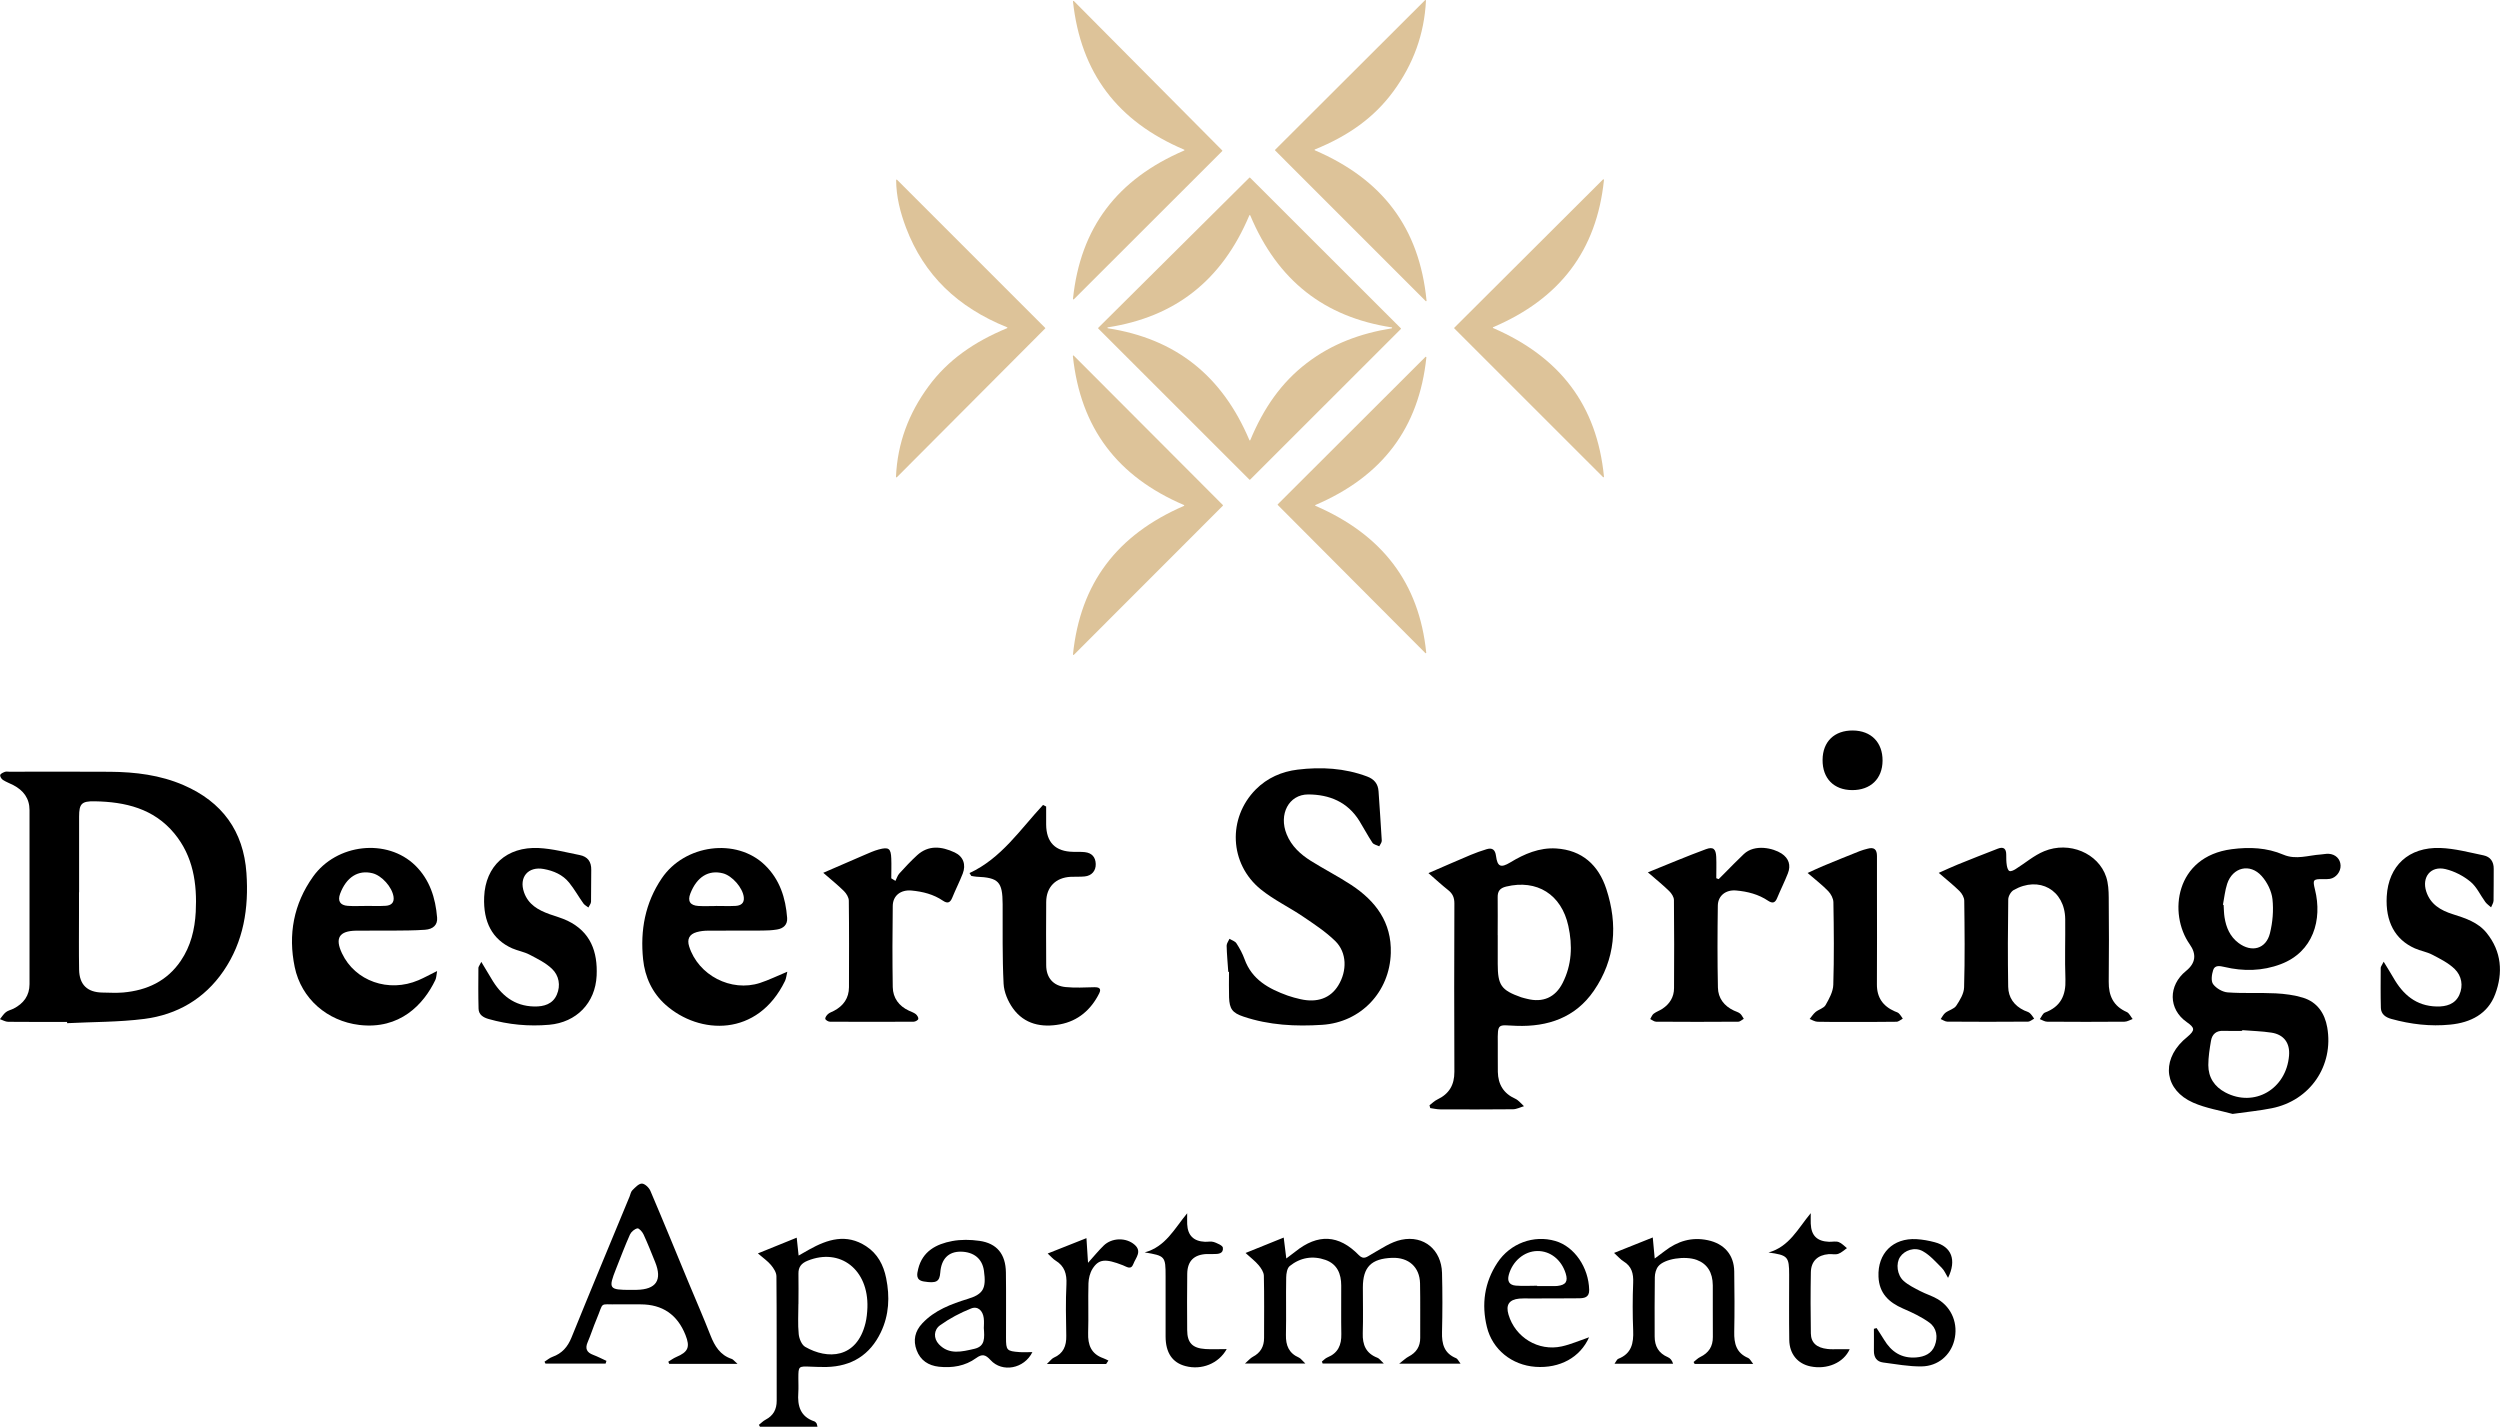 <?xml version="1.0" encoding="UTF-8"?>
<svg id="Layer_1" data-name="Layer 1" xmlns="http://www.w3.org/2000/svg" viewBox="0 0 473.45 270.19">
  <defs>
    <style>
      .cls-1 {
        fill: #ddc399;
      }

      .cls-1, .cls-2 {
        stroke-width: 0px;
      }

      .cls-2 {
        fill: #000;
      }
    </style>
  </defs>
  <g>
    <path class="cls-1" d="M236.61,90.83c-9.51-9.5-19.1-19.09-28.62-28.61-.04-.04-.04-.1,0-.14,9.53-9.47,19.15-19.03,28.61-28.43.04-.04.1-.04.14,0,9.37,9.36,18.99,18.97,28.55,28.52.04.04.04.1,0,.14-9.42,9.41-19.01,19-28.54,28.52-.04.04-.1.04-.14,0ZM236.6,40.78c-5.21,12.38-14.09,19.25-26.79,21.21-.11.02-.11.16,0,.18,12.8,1.98,21.6,8.91,26.8,21.18.03.08.14.08.17,0,2.51-6.03,5.85-10.89,10.71-14.6,4.75-3.63,10.14-5.62,16.07-6.57.11-.02.11-.17,0-.18-12.71-1.95-21.58-8.81-26.79-21.21-.03-.08-.14-.08-.17,0Z"/>
    <path class="cls-1" d="M269.99,57.01c-9.8-9.8-19.17-19.18-28.5-28.51-.04-.04-.04-.1,0-.14L269.88.03c.06-.06.17-.01.17.08-.32,6.42-2.42,12.04-6.12,17.12-3.7,5.08-8.64,8.52-14.91,11.07-.08.03-.08.14,0,.17,12.75,5.48,19.78,14.63,21.14,28.47,0,.09-.1.14-.17.08Z"/>
    <path class="cls-1" d="M203.2,56.59c1.4-13.48,8.36-22.63,21.05-28.08.08-.03.08-.14,0-.17-12.63-5.36-19.58-14.53-21.05-28.06,0-.09.1-.15.17-.08,9.58,9.64,18.89,19.02,28.09,28.28.04.04.04.1,0,.14-9.04,9.03-18.43,18.41-28.09,28.06-.06.06-.18,0-.17-.08Z"/>
    <path class="cls-1" d="M197.93,62.21c-9.2,9.23-18.55,18.61-28.08,28.17-.06.06-.17.01-.17-.07.28-6.45,2.44-12.06,6.15-17.12,3.69-5.03,8.65-8.45,14.89-11.04.08-.03.08-.14,0-.17-9.35-3.77-15.72-9.87-19.13-18.84-1.11-2.92-1.86-5.92-1.88-9.03,0-.09.11-.13.17-.07,9.42,9.42,18.77,18.77,28.05,28.05.04.04.04.1,0,.14Z"/>
    <path class="cls-1" d="M303.76,34.07c-1.38,13.36-8.33,22.49-20.98,27.89-.08.03-.08.14,0,.17,12.61,5.47,19.66,14.58,20.98,28.15,0,.09-.1.14-.17.08-9.58-9.58-18.95-18.94-28.17-28.16-.04-.04-.04-.1,0-.14,9.21-9.19,18.61-18.56,28.16-28.08.06-.06.18,0,.17.08Z"/>
    <path class="cls-1" d="M270.13,67.68c-1.41,13.39-8.35,22.53-21,27.95-.08.03-.08.14,0,.17,12.6,5.45,19.63,14.56,20.97,27.8,0,.09-.1.15-.17.08-9.39-9.43-18.75-18.82-27.94-28.04-.04-.04-.04-.1,0-.14,9-8.99,18.38-18.35,27.96-27.91.06-.06.18,0,.17.08Z"/>
    <path class="cls-1" d="M203.35,67.35c9.69,9.72,19.04,19.09,28.23,28.29.04.04.04.1,0,.14-9.22,9.22-18.6,18.62-28.21,28.23-.06.06-.18,0-.17-.08,1.39-13.49,8.34-22.63,21.01-28.12.08-.03.08-.14,0-.17-12.58-5.39-19.58-14.54-21.03-28.21,0-.09.1-.15.17-.08Z"/>
  </g>
  <g id="mdSkw7.tif">
    <g>
      <path class="cls-2" d="M12.71,193.53c-3.72,0-7.44.02-11.16-.02-.52,0-1.04-.33-1.56-.5.37-.45.68-.98,1.13-1.33.41-.32.98-.43,1.46-.67,1.89-.97,3.01-2.46,3.01-4.64,0-10.98,0-21.96,0-32.94,0-2.25-1.16-3.75-3.08-4.75-.65-.34-1.35-.58-1.96-.98-.28-.18-.57-.65-.51-.92.06-.26.53-.47.87-.6.26-.1.58-.03.87-.03,6.36,0,12.72-.04,19.08.01,4.77.04,9.47.61,13.9,2.53,7.3,3.16,11.36,8.7,11.91,16.65.46,6.62-.51,12.96-4.36,18.57-3.6,5.25-8.76,8.25-14.97,9.05-4.83.62-9.75.56-14.63.81,0-.08,0-.15-.01-.23ZM14.96,168.99c0,1.37,0,2.73,0,4.1,0,3.51-.04,7.03.02,10.54.05,2.85,1.55,4.29,4.39,4.34,1.32.02,2.65.1,3.96-.01,4.5-.4,8.29-2.15,10.9-5.99,1.9-2.79,2.66-5.95,2.84-9.25.28-5.39-.48-10.55-4.05-14.88-3.91-4.73-9.3-5.99-15.11-6.09-2.44-.04-2.93.45-2.93,2.9-.01,4.78,0,9.56,0,14.34Z"/>
      <path class="cls-2" d="M422.84,210.96c-2.32-.64-5.07-1.07-7.52-2.15-5.31-2.35-6.08-7.73-1.89-11.74.25-.24.51-.45.77-.67,1.53-1.3,1.51-1.73-.08-2.84-3.49-2.44-3.54-6.93-.12-9.69q2.71-2.19.68-5.05c-4.07-5.78-2.76-16.6,7.96-18,3.37-.44,6.65-.3,9.79,1.04,2.39,1.02,4.73.11,7.09-.04.49-.03.97-.15,1.46-.13,1.33.07,2.24.99,2.28,2.22.04,1.17-.86,2.33-2.02,2.53-.43.07-.88.06-1.32.05-1.9-.04-1.96.15-1.51,1.98,1.42,5.71-.32,11.79-6.47,14.12-3.47,1.32-7.08,1.39-10.69.53-.89-.21-1.81-.37-2.12.59-.27.84-.45,2.09,0,2.68.59.79,1.78,1.48,2.76,1.55,3.02.22,6.07.03,9.09.18,1.74.09,3.52.32,5.18.83,2.68.83,4.1,2.94,4.57,5.61,1.27,7.28-3.25,13.88-10.51,15.32-2.29.46-4.62.68-7.37,1.07ZM424.63,195.1v.13c-1.18,0-2.36.04-3.53-.01-1.37-.07-2.16.62-2.38,1.87-.26,1.53-.51,3.08-.51,4.62,0,2.33,1.16,4.09,3.23,5.18,5.48,2.89,11.54-.62,12.06-6.98.2-2.37-.97-3.99-3.34-4.35-1.83-.28-3.69-.32-5.54-.47ZM420.98,171.35s.09.02.13.03c.05.78.05,1.56.17,2.33.3,1.93,1.03,3.66,2.65,4.87,2.49,1.87,5.21,1.14,5.95-1.83.52-2.08.71-4.35.48-6.47-.17-1.53-1-3.21-2.04-4.37-2.22-2.49-5.51-1.67-6.54,1.47-.42,1.28-.54,2.65-.8,3.97Z"/>
      <path class="cls-2" d="M270.7,209.33c.5-.38.96-.85,1.51-1.11,2.23-1.06,3.23-2.75,3.22-5.24-.05-10.63-.04-21.26,0-31.9,0-1.09-.32-1.83-1.16-2.5-1.2-.95-2.33-1.99-3.75-3.23,2.92-1.26,5.45-2.38,8-3.45.98-.41,2-.77,3.02-1.08,1.08-.33,1.62.11,1.77,1.26.27,2.05.89,2.34,2.7,1.25,2.68-1.63,5.52-2.84,8.69-2.65,4.91.31,8.02,3.14,9.5,7.66,2.22,6.76,1.73,13.34-2.36,19.29-3.48,5.07-8.69,6.86-14.67,6.64-3.53-.13-3.56-.66-3.52,3.32.02,1.8-.02,3.61.01,5.41.05,2.35,1.07,4.07,3.29,5.07.64.29,1.11.93,1.66,1.42-.69.2-1.38.57-2.07.58-4.6.05-9.19.04-13.79.02-.63,0-1.26-.16-1.89-.24-.05-.17-.1-.35-.14-.52ZM283.64,177.1c0,1.81,0,3.61,0,5.42,0,4.07.65,5,4.43,6.34.37.13.76.2,1.13.3,2.97.76,5.33-.25,6.72-2.98,1.76-3.45,1.91-7.1,1.09-10.83-1.3-5.96-5.93-8.86-11.78-7.45-1.19.29-1.62.89-1.6,2.03.03,2.39,0,4.78,0,7.17Z"/>
      <path class="cls-2" d="M232.61,184.05c-.11-1.65-.27-3.31-.31-4.96,0-.43.35-.87.54-1.3.45.28,1.06.45,1.32.86.61.94,1.15,1.94,1.53,2.99,1.4,3.9,4.6,5.62,8.18,6.91.78.28,1.59.48,2.4.67,3.18.73,5.69-.18,7.17-2.59,1.7-2.77,1.65-6.24-.56-8.41-1.82-1.78-4.02-3.22-6.14-4.66-2.62-1.77-5.54-3.16-7.98-5.14-5.96-4.84-6.3-13.5-.95-18.91,2.18-2.2,4.95-3.4,7.94-3.76,4.44-.54,8.88-.3,13.15,1.3,1.34.5,2.08,1.38,2.17,2.81.2,3.11.44,6.23.61,9.34.02.35-.31.71-.48,1.07-.44-.22-1.05-.32-1.29-.68-.89-1.34-1.63-2.77-2.48-4.14-2.23-3.58-5.66-4.99-9.69-5-3.67,0-5.63,3.77-4.06,7.58.91,2.22,2.6,3.76,4.57,5,2.52,1.58,5.19,2.94,7.67,4.57,4.61,3.04,7.65,7.07,7.47,12.91-.22,7.32-5.65,13.09-12.98,13.57-5.05.33-10.07.08-14.93-1.56-2.08-.7-2.64-1.44-2.72-3.64-.05-1.61-.01-3.22-.01-4.83-.05,0-.11,0-.16,0Z"/>
      <path class="cls-2" d="M367.15,165.31c1.42-.63,2.5-1.14,3.61-1.59,2.53-1.02,5.06-2.03,7.61-3.01,1.07-.41,1.57.02,1.57,1.14,0,.68,0,1.37.11,2.04.06.39.23.96.5,1.06.3.11.81-.14,1.16-.36,1.81-1.13,3.48-2.59,5.42-3.39,4.75-1.96,10.26.39,11.74,4.88.4,1.22.47,2.59.48,3.89.05,5.32.06,10.64,0,15.95-.03,2.65.87,4.62,3.42,5.74.47.21.74.87,1.11,1.32-.51.18-1.01.5-1.52.51-4.89.04-9.78.04-14.68,0-.46,0-.92-.32-1.38-.49.32-.42.55-1.08.97-1.24,2.97-1.11,3.99-3.25,3.88-6.3-.14-3.8,0-7.61-.04-11.41-.07-5.5-4.95-8.25-9.78-5.48-.52.3-1,1.16-1.01,1.76-.08,5.51-.1,11.03-.01,16.54.03,2.05,1.13,3.59,3.03,4.49.35.17.77.25,1.05.49.34.29.57.7.84,1.06-.39.2-.78.57-1.18.57-5.09.04-10.18.04-15.26,0-.42,0-.84-.32-1.26-.49.29-.4.51-.9.89-1.19.65-.5,1.64-.71,2.05-1.33.7-1.05,1.46-2.3,1.49-3.49.16-5.46.1-10.93.03-16.39,0-.62-.43-1.37-.89-1.83-1.16-1.15-2.46-2.17-3.96-3.47Z"/>
      <path class="cls-2" d="M82.78,183.89c-.14.75-.13,1.28-.34,1.71-2.21,4.62-6.73,9.43-14.42,8.5-5.98-.73-10.95-4.9-12.21-10.97-1.27-6.15-.21-11.93,3.47-17.1,4.46-6.27,14.02-7.33,19.35-2.14,2.75,2.69,3.85,6.16,4.15,9.89.11,1.34-.71,2.19-2.3,2.3-2.09.15-4.2.14-6.3.16-2.25.02-4.5-.02-6.75.01-3.2.05-4.03,1.4-2.67,4.28,2.48,5.27,8.84,7.52,14.49,5.1,1.1-.47,2.16-1.06,3.53-1.74ZM69.23,171.56s0,0,0,0c1.27,0,2.54.06,3.81-.02,1-.06,1.66-.56,1.49-1.71-.27-1.84-2.22-4.02-4-4.46-2.71-.67-4.95.75-6.12,3.89-.5,1.35-.01,2.19,1.45,2.29,1.12.08,2.25.02,3.37.02Z"/>
      <path class="cls-2" d="M149.1,184.03c-.16.66-.2,1.24-.43,1.73-5.18,10.67-16.21,10.24-22.63,4.52-2.52-2.25-3.91-5.26-4.25-8.61-.56-5.48.37-10.66,3.54-15.34,4.34-6.41,14.13-7.73,19.53-2.5,2.81,2.72,3.93,6.22,4.21,10.01.09,1.27-.71,2-1.92,2.19-.91.15-1.85.2-2.78.2-3.42.02-6.85,0-10.27.02-.72,0-1.47.08-2.17.28-1.4.4-1.85,1.33-1.42,2.7,1.72,5.46,7.94,8.7,13.42,6.92,1.65-.54,3.23-1.32,5.16-2.12ZM135.61,171.57s0,0,0,0c1.22,0,2.45.05,3.67-.01.99-.05,1.71-.48,1.58-1.65-.2-1.79-2.2-4.07-3.95-4.52-2.73-.7-4.94.67-6.17,3.82-.56,1.43-.06,2.26,1.5,2.36,1.12.07,2.25.01,3.38.01Z"/>
      <path class="cls-2" d="M91.15,182.16c.76,1.27,1.33,2.19,1.88,3.13,1.82,3.15,4.32,5.25,8.16,5.32,1.83.03,3.49-.45,4.26-2.24.76-1.75.41-3.62-.91-4.89-1.19-1.14-2.77-1.91-4.26-2.69-1.03-.54-2.23-.73-3.3-1.2-3.73-1.67-5.49-4.96-5.29-9.73.24-5.84,4.25-9.56,10.34-9.26,2.6.13,5.19.82,7.76,1.33,1.5.3,2.22,1.26,2.18,2.83-.05,2,.01,4-.04,6,0,.37-.33.73-.5,1.1-.32-.25-.71-.45-.94-.76-.93-1.3-1.71-2.72-2.71-3.95-1.21-1.5-2.94-2.24-4.81-2.58-2.97-.54-4.73,1.57-3.73,4.42.81,2.32,2.69,3.36,4.81,4.13,1.15.41,2.34.73,3.43,1.25,4.38,2.11,5.72,5.88,5.51,10.41-.25,5.16-3.81,8.83-8.98,9.29-3.89.34-7.71-.02-11.47-1.09-1.01-.29-1.88-.8-1.91-1.94-.07-2.58-.05-5.17-.03-7.75,0-.21.2-.42.55-1.13Z"/>
      <path class="cls-2" d="M451.44,182.16c.73,1.21,1.29,2.08,1.8,2.97,1.82,3.21,4.31,5.39,8.22,5.48,1.82.04,3.49-.43,4.29-2.2.78-1.74.44-3.61-.88-4.9-1.18-1.15-2.76-1.93-4.25-2.71-1.03-.54-2.23-.72-3.3-1.2-3.77-1.67-5.59-5.1-5.32-9.86.33-5.76,4.15-9.36,10.15-9.15,2.75.1,5.48.84,8.19,1.4,1.29.27,1.94,1.19,1.92,2.57-.03,2,.02,4-.03,6-.01.43-.31.85-.47,1.27-.36-.33-.79-.61-1.08-1-.95-1.29-1.63-2.87-2.82-3.85-1.34-1.1-3.04-1.99-4.73-2.39-2.79-.67-4.53,1.51-3.65,4.23.79,2.45,2.73,3.58,5,4.3,2.39.76,4.8,1.52,6.44,3.56,2.84,3.52,3.13,7.56,1.62,11.6-1.4,3.75-4.66,5.38-8.5,5.76-3.78.38-7.51-.06-11.18-1.08-1.08-.3-1.93-.89-1.97-2.07-.07-2.53-.04-5.07-.03-7.61,0-.21.2-.42.56-1.15Z"/>
      <path class="cls-2" d="M183.61,165.34c6.04-2.8,9.6-8.26,13.92-12.9.2.1.39.2.59.3,0,1.14,0,2.27,0,3.41.03,3.39,1.75,5.12,5.14,5.17.73.01,1.47-.02,2.2.06,1.3.15,2.01.92,2.05,2.24.04,1.29-.76,2.23-2.09,2.36-.87.09-1.76.03-2.64.07-2.85.14-4.63,1.93-4.65,4.76-.03,4-.03,8,0,12,.01,2.33,1.31,3.89,3.67,4.12,1.79.18,3.61.07,5.41.03.89-.02,1.43.21.96,1.16-1.55,3.1-4,5.23-7.42,5.87-3.46.65-6.75,0-8.92-3.03-.95-1.32-1.69-3.07-1.77-4.67-.25-5.01-.16-10.04-.18-15.06-.02-4.25-.75-5.03-4.97-5.2-.32-.01-.64-.1-.97-.15-.11-.18-.23-.36-.34-.54Z"/>
      <path class="cls-2" d="M155.91,165.29c2.79-1.21,5.28-2.3,7.78-3.37.9-.38,1.79-.8,2.73-1.05,1.89-.51,2.3-.2,2.37,1.72.05,1.25,0,2.5,0,3.75.26.16.53.32.79.48.24-.47.39-1.01.73-1.39,1.08-1.19,2.18-2.37,3.37-3.46,2.15-1.96,4.59-1.71,7.11-.54,1.65.77,2.19,2.32,1.53,4.02-.6,1.54-1.36,3.02-1.98,4.55-.39.96-.89,1.17-1.77.57-1.78-1.21-3.81-1.72-5.93-1.92-2.02-.19-3.55.92-3.57,2.92-.07,5.12-.08,10.24,0,15.37.04,2.05,1.16,3.58,3.06,4.46.44.21.93.36,1.3.65.26.21.54.66.48.92-.06.24-.57.52-.88.52-5.28.03-10.57.03-15.85,0-.31,0-.84-.31-.88-.54-.05-.27.26-.69.52-.92.32-.28.77-.41,1.15-.62,1.78-.95,2.8-2.4,2.81-4.45.01-5.46.04-10.93-.03-16.39,0-.62-.46-1.36-.92-1.82-1.16-1.15-2.45-2.18-3.92-3.46Z"/>
      <path class="cls-2" d="M312.06,165.21c3.96-1.6,7.45-3.08,11.01-4.39,1.39-.51,1.88-.05,1.95,1.45.06,1.35.01,2.7.01,4.05.15.06.3.12.45.17.35-.35.69-.69,1.04-1.04,1.24-1.24,2.45-2.51,3.73-3.71,2.06-1.94,5.56-1.13,7.14-.1,1.38.91,1.81,2.23,1.19,3.78-.62,1.58-1.39,3.11-2.04,4.68-.38.92-.89,1.02-1.69.49-1.83-1.23-3.9-1.76-6.07-1.95-1.92-.17-3.44.96-3.46,2.89-.07,5.17-.09,10.34.02,15.51.04,1.99,1.17,3.47,3.02,4.34.4.19.85.3,1.18.57.3.25.47.66.7.99-.35.19-.7.55-1.05.55-5.19.04-10.37.04-15.56,0-.37,0-.74-.33-1.11-.5.21-.35.35-.79.66-1.02.5-.38,1.13-.58,1.65-.93,1.39-.92,2.2-2.23,2.2-3.91.03-5.56.04-11.12-.02-16.68,0-.57-.45-1.26-.89-1.69-1.17-1.15-2.46-2.18-4.06-3.57Z"/>
      <path class="cls-2" d="M342.3,165.33c1.21-.54,2.07-.96,2.96-1.33,2.3-.95,4.6-1.89,6.92-2.81.5-.2,1.02-.33,1.54-.47,1.23-.34,1.74.18,1.74,1.4-.01,2.19,0,4.39,0,6.58,0,5.9.03,11.8-.01,17.7-.02,2.51,1.14,4.15,3.38,5.13.27.12.58.19.78.39.29.28.5.66.74.99-.39.2-.78.58-1.18.59-2.93.05-5.87.03-8.8.03-2.05,0-4.11.03-6.16-.03-.51-.01-1-.34-1.5-.52.37-.45.69-.96,1.13-1.33.6-.49,1.55-.71,1.89-1.31.67-1.18,1.42-2.53,1.46-3.83.16-5.21.11-10.44.02-15.65-.01-.71-.47-1.57-.98-2.1-1.13-1.17-2.44-2.17-3.9-3.43Z"/>
      <path class="cls-2" d="M345.16,143.91c.02-3.46,2.23-5.6,5.74-5.57,3.46.03,5.64,2.25,5.62,5.72-.02,3.42-2.27,5.59-5.77,5.57-3.46-.02-5.62-2.22-5.59-5.72Z"/>
    </g>
  </g>
  <g id="tkn3FV.tif">
    <g>
      <path class="cls-2" d="M250.32,257.87c.36-.28.67-.65,1.08-.81,2.01-.82,2.66-2.35,2.62-4.4-.06-3.07,0-6.14-.02-9.21,0-2.2-.75-4.05-2.96-4.84-2.43-.86-4.79-.46-6.79,1.15-.5.4-.66,1.43-.67,2.17-.07,3.62.03,7.25-.05,10.87-.04,1.99.55,3.47,2.46,4.3.35.15.59.54,1.21,1.12h-11.42c.67-.59,1.02-1.02,1.47-1.26,1.48-.77,2.14-1.96,2.14-3.58,0-3.93.05-7.86-.04-11.79-.02-.68-.52-1.43-.99-1.99-.65-.78-1.49-1.4-2.48-2.31,2.55-1.03,4.79-1.93,7.23-2.92.17,1.39.31,2.54.49,3.96.74-.56,1.23-.92,1.7-1.29,4.28-3.44,8.24-3.24,12.03.65.93.95,1.53.33,2.38-.15,1.84-1.04,3.7-2.35,5.71-2.76,4.27-.88,7.55,1.94,7.67,6.27.1,3.74.09,7.5,0,11.24-.06,2.22.4,4.01,2.68,4.93.27.11.42.51.83,1.03h-11.62c.86-.66,1.28-1.08,1.78-1.34,1.45-.75,2.21-1.89,2.2-3.54-.02-3.44.04-6.88-.03-10.32-.07-3.1-2.16-4.95-5.28-4.84-3.96.14-5.55,1.75-5.55,5.61,0,2.89.07,5.78-.02,8.66-.07,2.21.61,3.83,2.79,4.66.34.13.59.52,1.2,1.09h-11.59c-.04-.12-.09-.24-.13-.36Z"/>
      <path class="cls-2" d="M139.66,258.29h-12.92c-.06-.14-.12-.28-.18-.41.5-.3.97-.66,1.51-.89,2.25-.95,2.66-1.87,1.75-4.16q-2.3-5.81-8.51-5.81c-1.42,0-2.84-.03-4.26,0-3.71.08-2.61-.65-4.09,2.85-.6,1.41-1.05,2.88-1.66,4.29-.54,1.24-.19,1.97,1.05,2.43.85.32,1.67.75,2.5,1.13-.05.17-.11.34-.16.52h-11.39c-.06-.12-.12-.24-.18-.36.5-.31.96-.73,1.51-.92,1.81-.65,2.88-1.88,3.6-3.66,3.62-8.93,7.33-17.82,11.01-26.72.16-.4.23-.89.52-1.17.53-.52,1.19-1.26,1.8-1.26.55,0,1.35.76,1.61,1.37,2.46,5.76,4.82,11.55,7.22,17.34,1.39,3.34,2.84,6.66,4.16,10.03.8,2.03,1.83,3.75,4.04,4.47.25.08.43.36,1.08.93ZM119.46,244.27c.37,0,.74,0,1.11,0,3.69-.07,4.88-1.83,3.51-5.24-.71-1.76-1.41-3.53-2.21-5.26-.22-.49-.86-1.2-1.16-1.14-.54.11-1.17.65-1.41,1.17-.95,2.13-1.77,4.31-2.63,6.48-1.5,3.79-1.35,4,2.78,4Z"/>
      <path class="cls-2" d="M154.81,270.19h-10.89c-.07-.12-.13-.23-.2-.35.42-.33.8-.74,1.27-.98,1.47-.77,2.1-1.95,2.1-3.58-.02-7.86.02-15.71-.05-23.57,0-.73-.53-1.54-1.03-2.14-.61-.74-1.45-1.31-2.48-2.2,2.52-1.02,4.8-1.95,7.35-2.98.13,1.22.23,2.14.36,3.39.79-.45,1.39-.8,2-1.14,3.49-1.95,7.04-3.07,10.77-.64,2.19,1.42,3.31,3.57,3.81,6.06.71,3.52.56,6.98-1.01,10.25-2.04,4.27-5.52,6.46-10.28,6.57-.98.02-1.97-.02-2.96-.06-2.37-.1-2.37-.11-2.38,2.17,0,.92.05,1.85-.01,2.76-.18,2.48.37,4.53,3.04,5.43.16.05.3.22.41.36.07.09.07.23.18.64ZM151.2,246.95c0,1.9-.13,3.82.06,5.7.08.86.56,2.04,1.23,2.42,4.2,2.42,9.76,2.28,11.42-4.52.23-.95.32-1.94.36-2.92.24-7.19-5.14-11.37-11.31-8.88-1.19.48-1.78,1.19-1.75,2.47.04,1.9,0,3.81,0,5.71Z"/>
      <path class="cls-2" d="M305.67,237.28c2.56-1.02,4.82-1.93,7.33-2.93.13,1.41.23,2.52.37,3.99.79-.59,1.35-1.01,1.91-1.43,2.42-1.86,5.08-2.69,8.14-2.04,3.11.65,4.97,2.77,5.01,5.92.05,3.81.08,7.62,0,11.43-.05,2.21.39,4.01,2.65,4.96.31.13.49.56.94,1.12h-11.09c-.07-.12-.13-.24-.2-.36.42-.32.79-.73,1.26-.95,1.61-.78,2.41-2,2.39-3.8-.03-3.26.01-6.51-.01-9.77-.02-2.46-1.06-4.07-3.02-4.81-2.2-.83-6.17-.24-7.32,1.22-.42.53-.63,1.35-.64,2.04-.06,3.75-.03,7.49-.03,11.24,0,1.84.75,3.17,2.51,3.92.43.18.78.57.98,1.23h-11.09c.35-.48.46-.83.69-.92,2.54-.98,2.94-2.97,2.84-5.38-.12-3.01-.12-6.02,0-9.03.07-1.74-.26-3.1-1.83-4.06-.56-.34-1-.88-1.78-1.58Z"/>
      <path class="cls-2" d="M195.52,256.05c-1.54,3.17-5.72,3.95-7.93,1.52-.96-1.05-1.58-1.21-2.74-.37-2.08,1.51-4.51,1.9-7.04,1.63-1.98-.22-3.49-1.19-4.21-3.11-.72-1.91-.32-3.63,1.06-5.1,2.36-2.52,5.49-3.66,8.67-4.65,2.88-.9,3.48-1.94,3.01-5.31-.31-2.27-1.9-3.58-4.37-3.62-2.33-.03-3.71,1.36-3.9,3.95-.13,1.74-.75,2.08-3.1,1.7-1.58-.25-1.33-1.37-1.08-2.39.82-3.34,3.41-4.7,6.44-5.27,1.66-.31,3.45-.28,5.14-.04,3.32.46,4.98,2.51,5.03,5.98.06,4.11.01,8.23.02,12.34,0,2.42.13,2.57,2.56,2.75.77.06,1.55,0,2.42,0ZM186.32,251.42c0-.35.07-1.09-.02-1.81-.17-1.38-1.11-2.32-2.39-1.81-2.06.82-4.08,1.89-5.88,3.18-1.2.86-1.29,2.47-.22,3.6,1.94,2.05,4.37,1.4,6.72.86,2.07-.48,1.92-2.07,1.78-4.01Z"/>
      <path class="cls-2" d="M300.95,253.23c-1.68,3.84-5.56,5.95-10.17,5.62-4.45-.32-8.15-3.26-9.19-7.55-1.05-4.3-.48-8.42,1.99-12.17,2.42-3.67,6.87-5.31,10.98-4.11,3.6,1.05,6.3,5,6.4,9.26.03,1.45-.95,1.58-1.96,1.59-3.14.04-6.29.02-9.43.03-.62,0-1.24-.03-1.85.03-1.93.19-2.59,1.19-2.04,3.03,1.27,4.32,5.65,7,10.09,6.02,1.72-.38,3.36-1.11,5.2-1.74ZM291.1,243.48s0,.05,0,.07c1.17,0,2.33,0,3.5,0,.12,0,.25,0,.37-.02,1.58-.19,2.01-.86,1.54-2.37-.82-2.61-2.92-4.27-5.37-4.24-2.47.03-4.68,1.89-5.4,4.49-.34,1.23.1,1.96,1.32,2.06,1.34.11,2.7.02,4.05.02Z"/>
      <path class="cls-2" d="M368.92,242c-.43-.71-.69-1.4-1.17-1.87-1.14-1.14-2.25-2.43-3.63-3.19-1.55-.85-3.45-.15-4.28,1.1-.82,1.22-.6,3.42.69,4.56.9.79,2.04,1.34,3.11,1.9,1.09.57,2.3.92,3.34,1.54,2.71,1.63,3.9,4.73,3.12,7.81-.71,2.79-3.05,4.87-6.17,4.92-2.43.04-4.87-.43-7.3-.74-1.23-.16-1.76-.99-1.75-2.21.02-1.39,0-2.78,0-4.17.17-.05.34-.09.51-.14.47.73.96,1.45,1.41,2.2,1.38,2.29,3.3,3.58,6.09,3.36,1.59-.13,2.93-.72,3.52-2.25.62-1.62.38-3.32-1.03-4.35-1.51-1.1-3.26-1.91-4.99-2.66-2.7-1.17-4.51-2.9-4.64-6.02-.19-4.42,2.73-7.37,7.19-7.12,1.16.07,2.33.28,3.45.58,3.2.84,4.19,3.35,2.53,6.76Z"/>
      <path class="cls-2" d="M209.48,258.32h-11.23c.65-.61.92-1.02,1.29-1.19,1.85-.8,2.43-2.24,2.39-4.15-.06-3.25-.13-6.52.03-9.76.09-1.96-.34-3.45-2.07-4.5-.46-.28-.82-.72-1.48-1.33,2.51-.99,4.79-1.9,7.34-2.91.11,1.7.19,3,.3,4.67,1.16-1.29,2-2.32,2.95-3.25,1.55-1.52,4.25-1.59,5.87-.17,1.46,1.28.19,2.49-.24,3.65-.45,1.2-1.3.49-1.99.23-3.29-1.28-4.55-1.2-5.74.67-.49.78-.74,1.82-.77,2.75-.09,3.13.04,6.27-.06,9.39-.07,2.27.56,3.98,2.85,4.79.34.12.66.3.99.45-.14.21-.28.42-.42.64Z"/>
      <path class="cls-2" d="M232.3,255.51c-1.53,2.75-4.77,4-7.79,3.2-2.49-.65-3.76-2.52-3.77-5.6-.01-3.8,0-7.61,0-11.41,0-3.78-.08-3.87-3.96-4.52,3.98-1.08,5.62-4.49,8.05-7.41,0,.69-.03,1.38,0,2.07.1,2.13,1.22,3.24,3.37,3.33.55.02,1.16-.13,1.65.04.66.23,1.69.65,1.74,1.08.14,1.17-.92,1.21-1.81,1.2-.43,0-.86-.01-1.29,0-2.38.12-3.61,1.32-3.65,3.72-.05,3.56-.03,7.12-.01,10.67.01,2.41.97,3.44,3.44,3.6,1.27.08,2.54.01,4.03.01Z"/>
      <path class="cls-2" d="M350.29,255.52c-1.15,2.57-4.28,3.89-7.41,3.25-2.44-.5-3.99-2.34-4.03-5.02-.06-4.11-.02-8.22-.02-12.33,0-3.44-.25-3.72-3.91-4.22,3.95-1.11,5.55-4.5,8-7.45,0,.66-.02,1.33,0,1.99.09,2.26,1.19,3.34,3.46,3.43.62.02,1.29-.15,1.83.05.58.21,1.05.75,1.56,1.15-.54.37-1.04.88-1.64,1.08-.55.19-1.22.01-1.83.06-2.08.17-3.32,1.34-3.36,3.43-.07,3.86-.06,7.73,0,11.59.03,1.77,1.1,2.71,3.15,2.94.67.08,1.35.04,2.03.04.67,0,1.34,0,2.17,0Z"/>
    </g>
  </g>
</svg>